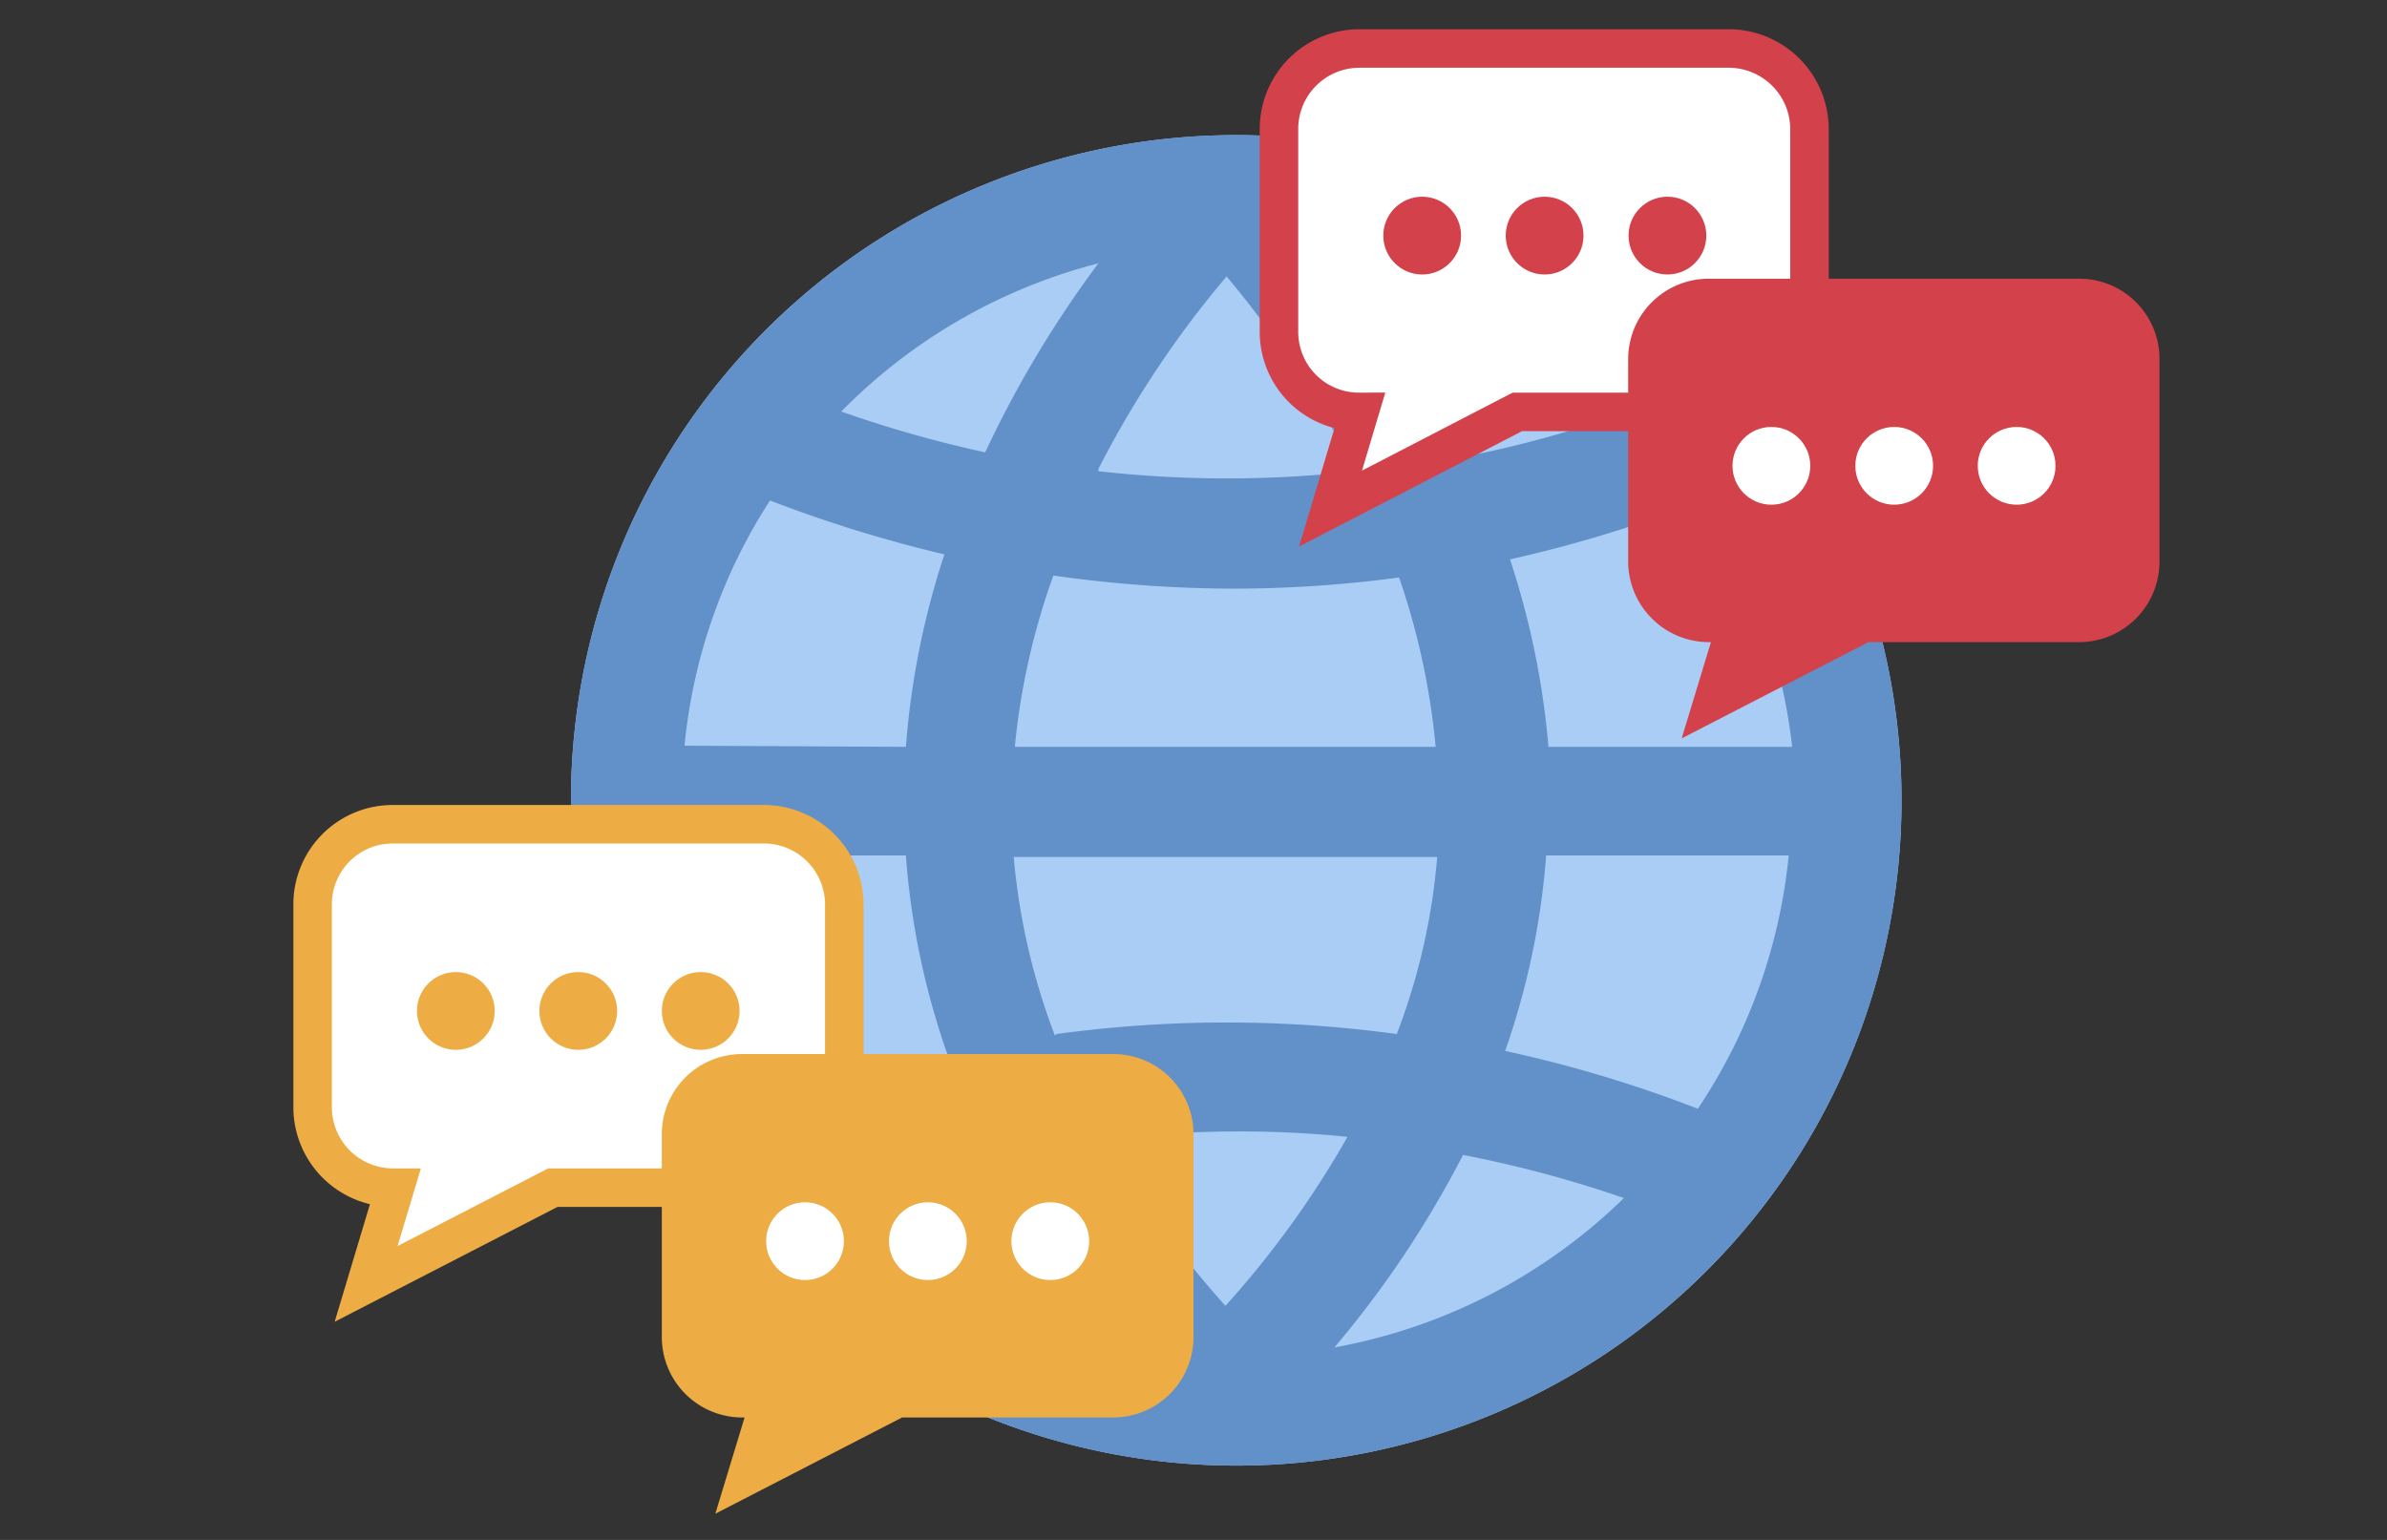 <?xml version="1.0" encoding="UTF-8"?>
<svg xmlns="http://www.w3.org/2000/svg" viewBox="0 0 62 40">
  <rect x="0" y="0" width="62" height="40" fill="#333333" stroke="none"/>
  <g id="Ebene_2" data-name="Ebene 2">
    <g id="Ebene_1-2" data-name="Ebene 1">
      <path id="Vereinigungsmenge_2" data-name="Vereinigungsmenge 2" d="M14.83,20.8A17.28,17.28,0,1,1,32.11,38.07h0A17.29,17.29,0,0,1,14.83,20.8Z" style="fill:#a9cdf4"></path>
      <path id="Vereinigungsmenge_2-2" data-name="Vereinigungsmenge 2" d="M14.83,20.8A17.28,17.28,0,1,1,32.11,38.07h0A17.29,17.29,0,0,1,14.83,20.8ZM34.66,35a14.43,14.43,0,0,0,7.52-3.88A30.53,30.53,0,0,0,38,30,26.52,26.52,0,0,1,34.66,35Zm-5.77-.14a26.47,26.47,0,0,1-3.18-4.8,30,30,0,0,0-3.71,1A14.37,14.37,0,0,0,28.89,34.86Zm-.2-5.28a25.23,25.23,0,0,0,3.14,4.34A24.82,24.82,0,0,0,35,29.53a27.44,27.44,0,0,0-2.87-.14,32.7,32.7,0,0,0-3.43.19ZM39.1,27.3a33.57,33.57,0,0,1,5,1.5,14.33,14.33,0,0,0,2.36-6.58h-6.3a19.83,19.83,0,0,1-1.07,5.09Zm-19,1.47a32.57,32.57,0,0,1,4.51-1.38,19.93,19.93,0,0,1-1.08-5.17H17.74a14.3,14.3,0,0,0,2.34,6.55Zm7.34-1.91a32.71,32.71,0,0,1,8.84,0,16.61,16.61,0,0,0,1.05-4.6h-11a17.2,17.2,0,0,0,1.07,4.64ZM44.22,13a34.17,34.17,0,0,1-5,1.53,21.24,21.24,0,0,1,1,4.87h6.33A14.4,14.4,0,0,0,44.21,13Zm-17.84,6.4H37.29A18.8,18.8,0,0,0,36.34,15a32.28,32.28,0,0,1-4.28.29,33.66,33.66,0,0,1-4.7-.34,18.28,18.28,0,0,0-1,4.44Zm-2.85,0a21.08,21.08,0,0,1,1-5A34.91,34.91,0,0,1,20,13a14.23,14.23,0,0,0-2.22,6.37Zm5-7.16a29.84,29.84,0,0,0,6.68,0,27.24,27.24,0,0,0-3.35-5.06,26.13,26.13,0,0,0-3.33,5Zm9.62-.4a29,29,0,0,0,4.22-1.18,14.36,14.36,0,0,0-7.3-4,28,28,0,0,1,3.08,5.15Zm-12.56-.09a28.12,28.12,0,0,1,2.94-4.91,14.39,14.39,0,0,0-6.68,3.85,31.1,31.1,0,0,0,3.74,1.06Z" style="fill:#6290c8"></path>
      <path d="M44.94,1.26H35.31a2.09,2.09,0,0,0-2.09,2.09V8.62a2.08,2.08,0,0,0,2.09,2.08h0l-.75,2.51,4.85-2.51h5.48A2.09,2.09,0,0,0,47,8.62V3.35A2.1,2.1,0,0,0,44.94,1.26Z" style="fill:#fff;stroke:#d3414b;stroke-linecap:round;stroke-miterlimit:10"></path>
      <circle cx="36.94" cy="6.12" r="1.01" style="fill:#d3414b"></circle>
      <circle cx="40.12" cy="6.12" r="1.01" style="fill:#d3414b"></circle>
      <circle cx="43.31" cy="6.12" r="1.01" style="fill:#d3414b"></circle>
      <path d="M54,7.24H44.38a2.09,2.09,0,0,0-2.09,2.08v5.27a2.1,2.1,0,0,0,2.09,2.09h.06l-.76,2.5,4.85-2.5H54a2.09,2.09,0,0,0,2.09-2.09V9.32A2.08,2.08,0,0,0,54,7.24Z" style="fill:#d3414b"></path>
      <circle cx="46.01" cy="12.1" r="1.01" style="fill:#fff"></circle>
      <circle cx="49.2" cy="12.1" r="1.01" style="fill:#fff"></circle>
      <circle cx="52.38" cy="12.1" r="1.01" style="fill:#fff"></circle>
      <path d="M19.84,21.41H10.2a2.08,2.08,0,0,0-2.08,2.08v5.27a2.09,2.09,0,0,0,2.08,2.09h.06l-.75,2.5,4.85-2.5h5.48a2.1,2.1,0,0,0,2.09-2.09V23.49A2.09,2.09,0,0,0,19.84,21.41Z" style="fill:#fff;stroke:#edad44;stroke-linecap:round;stroke-miterlimit:10"></path>
      <circle cx="11.84" cy="26.26" r="1.01" style="fill:#edad44"></circle>
      <circle cx="15.02" cy="26.26" r="1.01" style="fill:#edad44"></circle>
      <circle cx="18.2" cy="26.26" r="1.01" style="fill:#edad44"></circle>
      <path d="M28.91,27.38H19.28a2.08,2.08,0,0,0-2.09,2.09v5.26a2.09,2.09,0,0,0,2.09,2.09h.06l-.76,2.5,4.85-2.5h5.48A2.09,2.09,0,0,0,31,34.73V29.47A2.08,2.08,0,0,0,28.91,27.38Z" style="fill:#edad44"></path>
      <circle cx="20.91" cy="32.24" r="1.01" style="fill:#fff"></circle>
      <circle cx="24.1" cy="32.24" r="1.01" style="fill:#fff"></circle>
      <circle cx="27.28" cy="32.24" r="1.01" style="fill:#fff"></circle>
      <rect width="62" height="40" style="fill:none"></rect>
    </g>
  </g>
</svg>